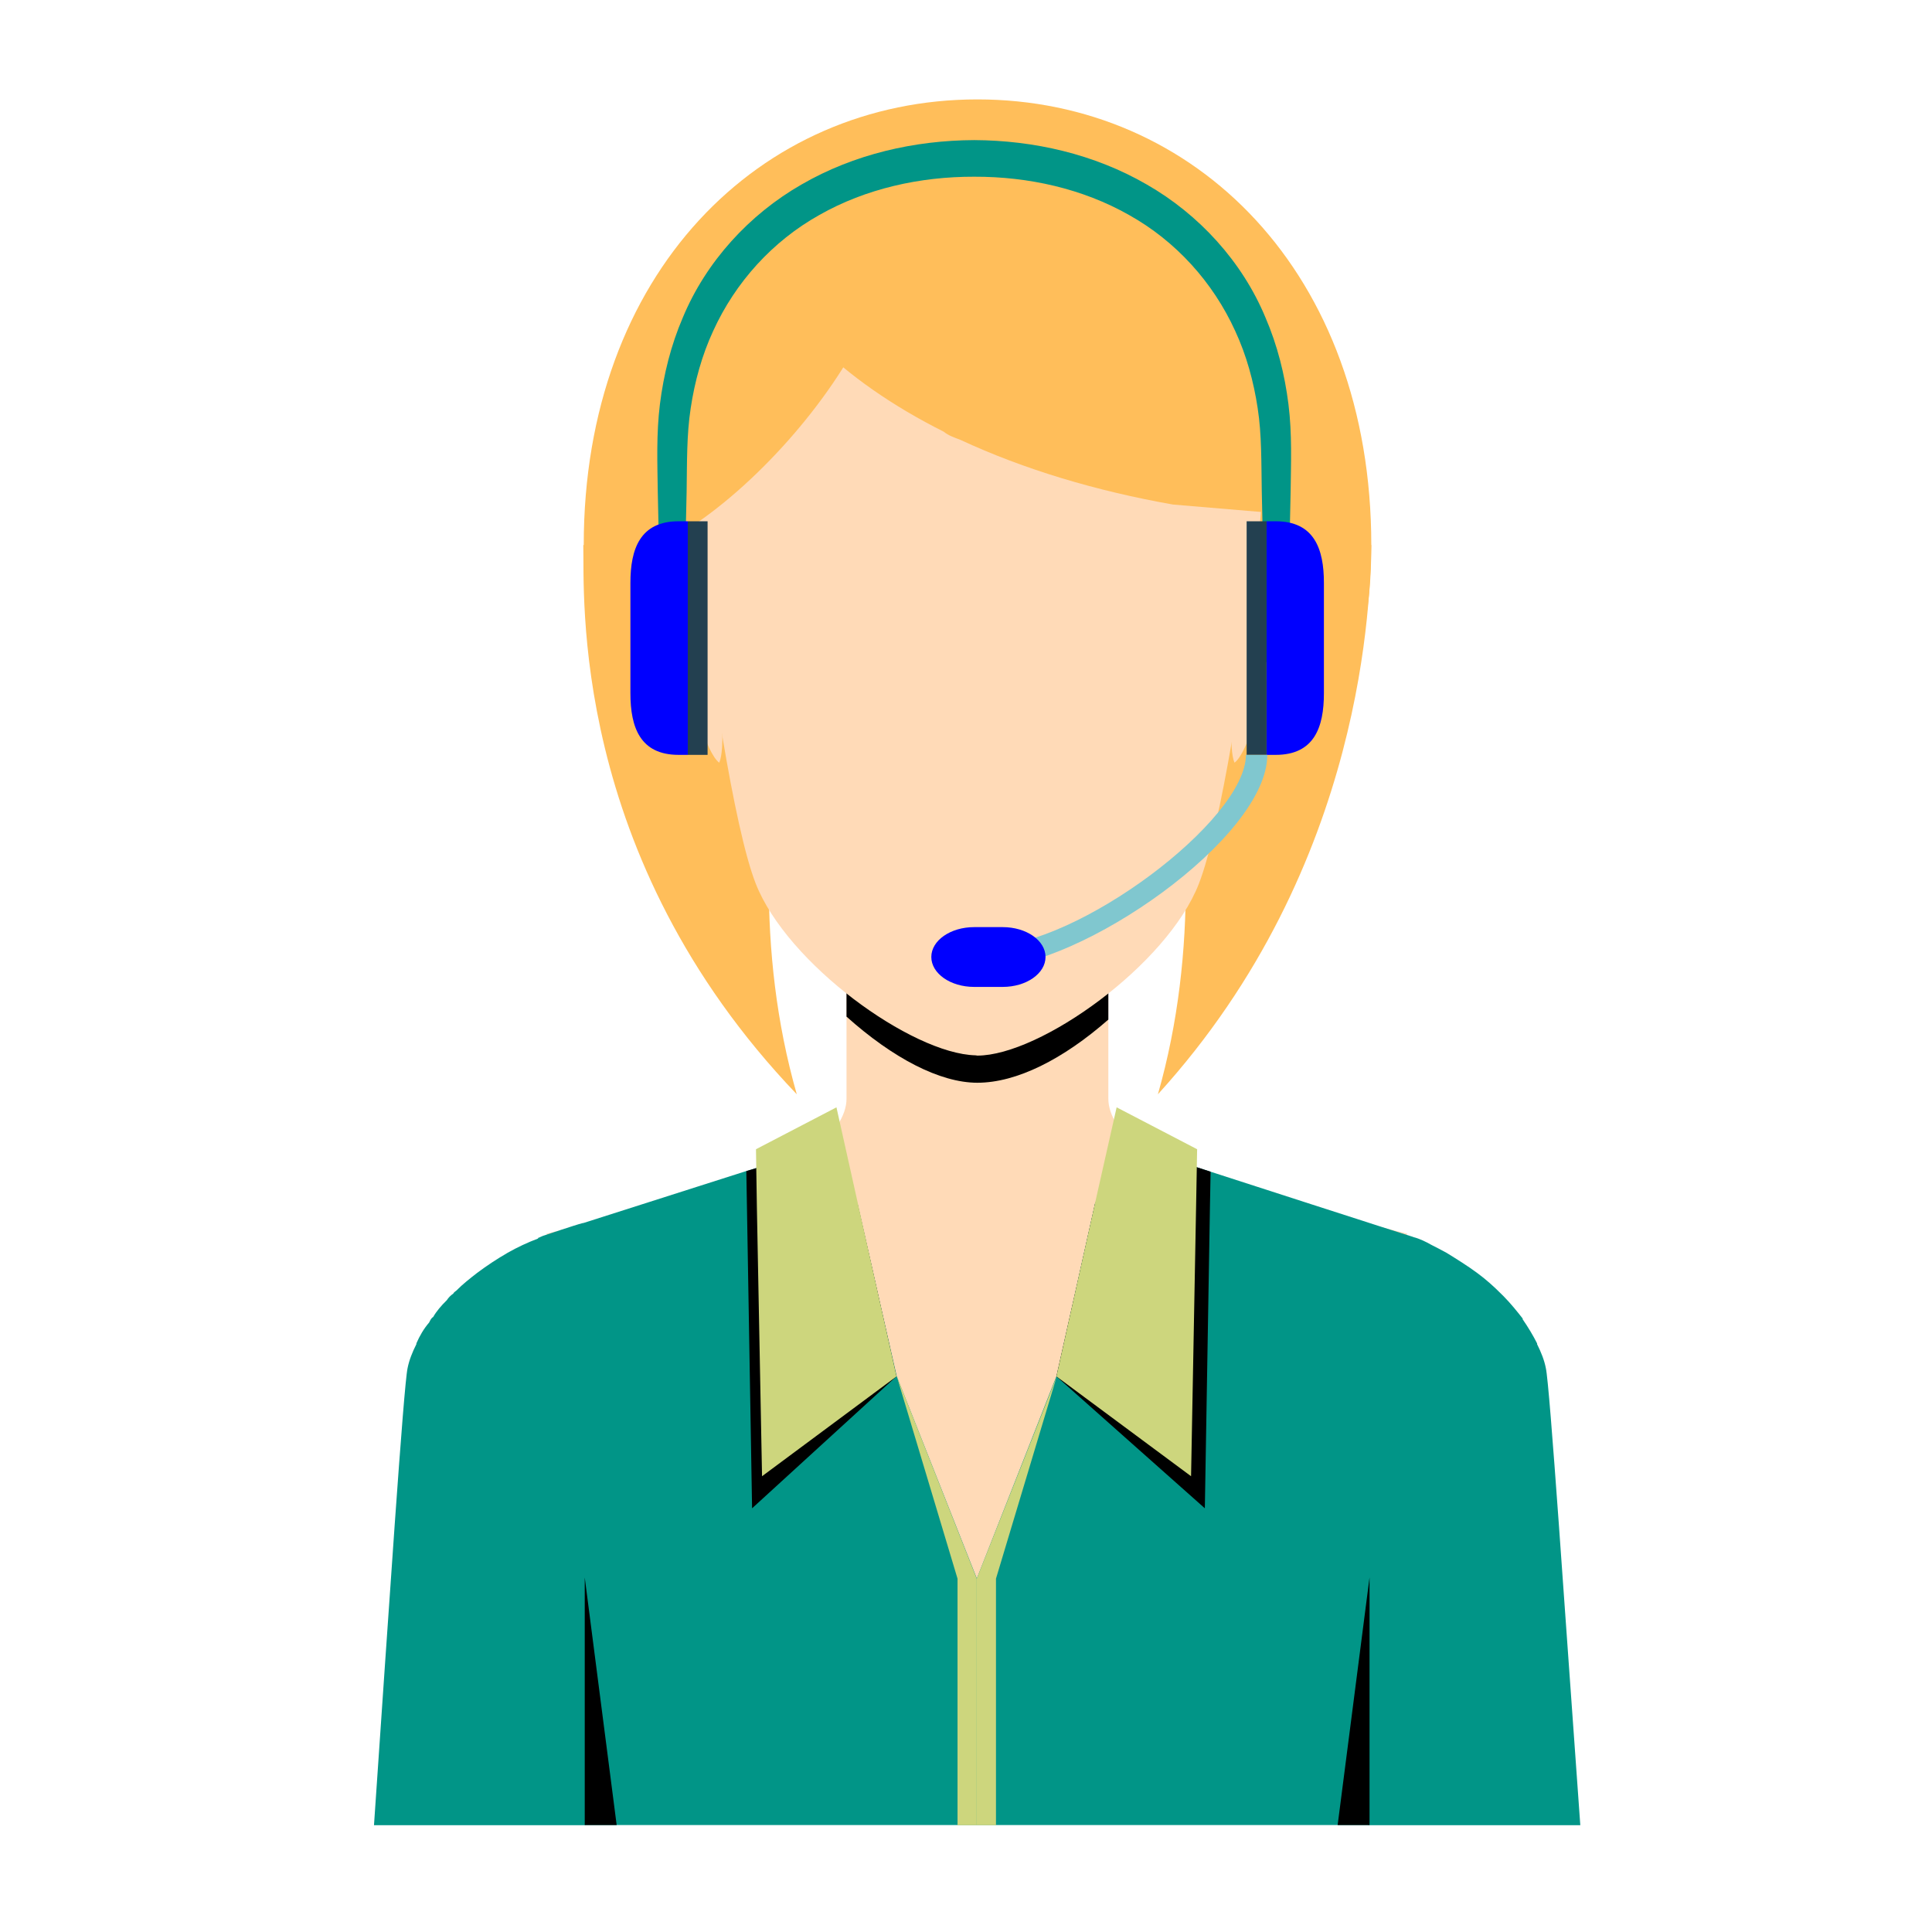 <?xml version="1.0" encoding="utf-8"?>
<!-- Generator: Adobe Illustrator 15.0.0, SVG Export Plug-In  -->
<!DOCTYPE svg>
<svg version="1.2" baseProfile="tiny"
	 xmlns="http://www.w3.org/2000/svg" xmlns:xlink="http://www.w3.org/1999/xlink" xmlns:a="http://ns.adobe.com/AdobeSVGViewerExtensions/3.0/"
	 x="0px" y="0px" width="130px" height="130px" viewBox="-25.165 -6.689 130 130" xml:space="preserve">
<defs>
</defs>
<path fill="#FFDAB7" d="M56.971,73.169c-4.182-0.976-7.558-3.636-7.558-5.927v-5.326c0-1.464,0-2.613,0-2.613H31.795v7.939
	c0,2.291-3.39,4.951-7.555,5.927c-0.936,0.225,7.678,6.64,16.361,6.588C48.739,79.707,56.971,73.169,56.971,73.169z"/>
<polygon fill="#FFDAB7" points="24.24,73.169 11.595,76.329 40.524,108.681 69.54,76.329 56.971,73.169 "/>
<path fill="#FFBE5A" d="M14.113,29.99C14.113,11.679,25.977,0,40.602,0c14.646,0,26.505,11.679,26.505,29.99
	c0,18.333-11.859,13.758-26.505,13.758C25.977,43.748,14.113,48.323,14.113,29.99z"/>
<path fill="#FFBE5A" d="M67.106,29.99c-0.083,3.245-0.282,21.487-14.358,36.953c5.548-19.432-2.976-39.256-2.976-39.256
	L67.106,29.99z"/>
<path fill="#FFBE5A" d="M14.084,29.99c0.088,3.245-0.995,20.895,14.365,36.953c-5.556-19.432,2.964-39.256,2.964-39.256
	L14.084,29.99z"/>
<path d="M49.413,59.303c0,0,0,1.149,0,2.613c-3.054,2.678-6.173,4.25-8.815,4.25c-2.524,0-5.696-1.664-8.803-4.449v-2.414H49.413z"
	/>
<path fill="#FFDAB7" d="M58.872,32.485c0.646-1.385,0.797-2.547,1.759-2.594c1.615-0.084-0.98,13.453-2.729,14.74
	C57.093,42.78,58.872,32.485,58.872,32.485z"/>
<path fill="#FFDAB7" d="M22.262,32.485c-0.647-1.385-0.799-2.547-1.756-2.594c-1.622-0.084,0.989,13.453,2.725,14.74
	C24.042,42.78,22.262,32.485,22.262,32.485z"/>
<path fill="#FFDAB7" d="M58.819,35.728c-0.307,2.479-0.694,5.051-1.092,7.45c-0.712,4.112-1.493,7.725-2.219,9.588
	C53.401,58.216,44.83,64.34,40.598,64.34c-0.032,0-0.079-0.018-0.124-0.018c-4.291-0.108-12.68-6.171-14.788-11.557
	c-0.74-1.891-1.523-5.618-2.23-9.815c0-0.035,0-0.08-0.017-0.127c-1.311-7.8-2.31-17.253-2.048-19.732
	c0.416-3.798,0.907-15.907,19.083-15.97h0.124c18.314,0,18.82,12.141,19.223,15.97C60.006,24.852,59.556,30.053,58.819,35.728z"/>
<path fill="#FFBE5A" d="M61.224,27.89V12.586c-1.802-1.57-5.368-5.969-7.487-7.073H27.475c-0.869,0.446-1.971,1.441-3.098,2.58
	c2.065,6.064,7.167,10.864,13.961,14.266c0.312,0.258,0.701,0.389,1.13,0.553c4.266,1.982,9.12,3.435,14.29,4.348L61.224,27.89z"/>
<path fill="#FFBE5A" d="M29.085,6.474c11.945-0.436,1.402,16.578-8.265,22.619C13.719,20.808,20.421,6.808,29.085,6.474z"/>
<path fill="#019587" d="M66.894,116.123H81.17c-1.027-14.161-2.05-29.568-2.318-30.751c-0.104-0.539-0.321-1.078-0.59-1.616
	c0-0.052,0-0.052,0-0.052c-0.273-0.539-0.595-1.078-0.97-1.621v-0.052c-0.377-0.481-0.81-1.02-1.295-1.511
	c-0.052-0.051-0.108-0.1-0.16-0.157c-0.485-0.487-1.022-0.971-1.615-1.404c-0.649-0.481-1.348-0.913-2.051-1.348
	c-0.375-0.209-0.699-0.369-1.021-0.535c-0.373-0.211-0.793-0.419-1.218-0.525c-0.007-0.005-0.012-0.012-0.017-0.012
	c-0.065,0-13.622-4.386-13.622-4.386l-0.925-0.301l-3.758-1.181l-1.354-0.431l-0.753,2.902l-0.279,1.073h-0.688l-0.925,4.146
	l-1.675,7.542l-0.021,0.021l-5.351,13.6l-5.392-13.621l-1.29-5.65l-0.386-1.719l-0.967-4.257h-0.58l-0.28-1.136l-0.751-2.902
	l-1.355,0.431l-3.867,1.245l-0.646,0.194l-10.937,3.49c-0.037,0.008-0.073,0.018-0.109,0.021c-0.401,0.098-2.641,0.852-2.641,0.852
	c-0.066,0.04-0.25,0.101-0.269,0.118c-0.007,0-0.001,0.006-0.007,0.006c-0.001,0.001-0.002,0.001-0.002,0.001
	c-0.043,0-0.043,0-0.043,0.042c-0.002,0.006-0.004,0.006-0.005,0.011c-0.7,0.264-1.4,0.591-2.046,0.959
	c-0.75,0.435-1.396,0.866-2.044,1.348c-0.485,0.378-0.973,0.757-1.402,1.193c-0.053,0.049-0.163,0.104-0.215,0.211
	c-0.163,0.106-0.324,0.269-0.428,0.436c-0.379,0.37-0.703,0.751-0.916,1.127c-0.165,0.105-0.216,0.27-0.272,0.372
	c-0.375,0.435-0.646,0.916-0.86,1.406c0,0,0,0,0,0.052c-0.272,0.538-0.486,1.077-0.594,1.616C1.995,86.554,0.972,101.961,0,116.123
	h14.221c0-0.004,0-0.006,0.001-0.008h52.671C66.894,116.117,66.894,116.119,66.894,116.123z"/>
<polygon points="35.152,85.926 25.441,94.801 25.096,74.539 25.053,72.111 25.698,71.917 29.565,70.671 30.92,70.241 31.671,73.143 
	31.951,74.279 32.531,74.279 33.498,78.536 33.884,80.254 "/>
<polygon fill="#CDD67D" points="35.16,85.926 26.111,92.643 25.764,74.549 25.703,70.64 31.118,67.821 32.556,74.272 "/>
<polygon fill="#CDD67D" points="40.558,99.536 40.558,116.123 39.265,116.123 39.265,99.536 35.174,85.909 "/>
<polygon points="56.294,72.153 56.25,74.474 55.906,94.801 45.917,85.926 47.612,78.363 48.537,74.216 49.225,74.216 49.504,73.143 
	50.257,70.241 51.611,70.671 55.369,71.852 "/>
<polygon fill="#CDD67D" points="55.387,70.64 55.318,74.474 54.979,92.643 45.92,85.926 48.53,74.212 49.971,67.821 "/>
<polygon fill="#CDD67D" points="45.946,85.909 41.852,99.536 41.852,116.123 40.558,116.123 40.558,99.536 "/>
<polygon points="64.842,116.115 66.988,99.454 66.988,116.115 "/>
<polygon points="14.181,116.115 14.181,99.454 16.329,116.115 "/>
<path fill="#019587" d="M59.988,37.864l-0.251-11.489c-0.035-1.919,0-3.817-0.275-5.595c-0.272-1.804-0.757-3.571-1.515-5.203
	c-1.493-3.278-3.995-6.043-7.139-7.798c-3.132-1.778-6.783-2.587-10.42-2.577C36.75,5.192,33.09,6.001,29.964,7.779
	c-3.142,1.755-5.645,4.521-7.139,7.798c-0.755,1.631-1.244,3.398-1.515,5.203c-0.277,1.795-0.242,3.653-0.273,5.595l-0.254,11.489
	h-1.44l-0.249-11.489c-0.023-1.884-0.104-3.871,0.146-5.872c0.249-1.987,0.74-3.966,1.542-5.829
	c1.562-3.756,4.472-6.938,7.998-8.955c3.532-2.043,7.603-2.964,11.607-2.981c4.003,0.018,8.071,0.938,11.6,2.981
	c3.527,2.017,6.436,5.199,7.997,8.955c0.804,1.863,1.298,3.842,1.547,5.829c0.253,2.019,0.17,3.969,0.148,5.872l-0.249,11.489
	H59.988z"/>
<path fill="#0000FF" d="M20.495,44.104c-2.586,0-3.241-1.854-3.241-4.144v-7.43c0-2.287,0.655-4.144,3.241-4.144h0.62v15.717H20.495
	z"/>
<rect x="21.114" y="28.387" fill="#234050" width="1.333" height="15.717"/>
<path fill="#0000FF" d="M60.676,44.104c2.589,0,3.242-1.854,3.242-4.144v-7.43c0-2.287-0.653-4.144-3.242-4.144h-0.617v15.717
	H60.676z"/>
<rect x="58.719" y="28.387" fill="#234050" width="1.34" height="15.717"/>
<path fill="#80C7CF" d="M41.346,58.426v-1.439c5.963,0,17.324-8.476,17.324-12.882h1.44C60.11,49.68,47.546,58.426,41.346,58.426z"
	/>
<path fill="#0000FF" d="M42.305,59.718h-1.921c-1.592,0-2.883-0.9-2.883-2.015c0-1.11,1.291-2.008,2.883-2.008h1.921
	c1.592,0,2.881,0.898,2.881,2.008C45.186,58.818,43.896,59.718,42.305,59.718z"/>
</svg>
